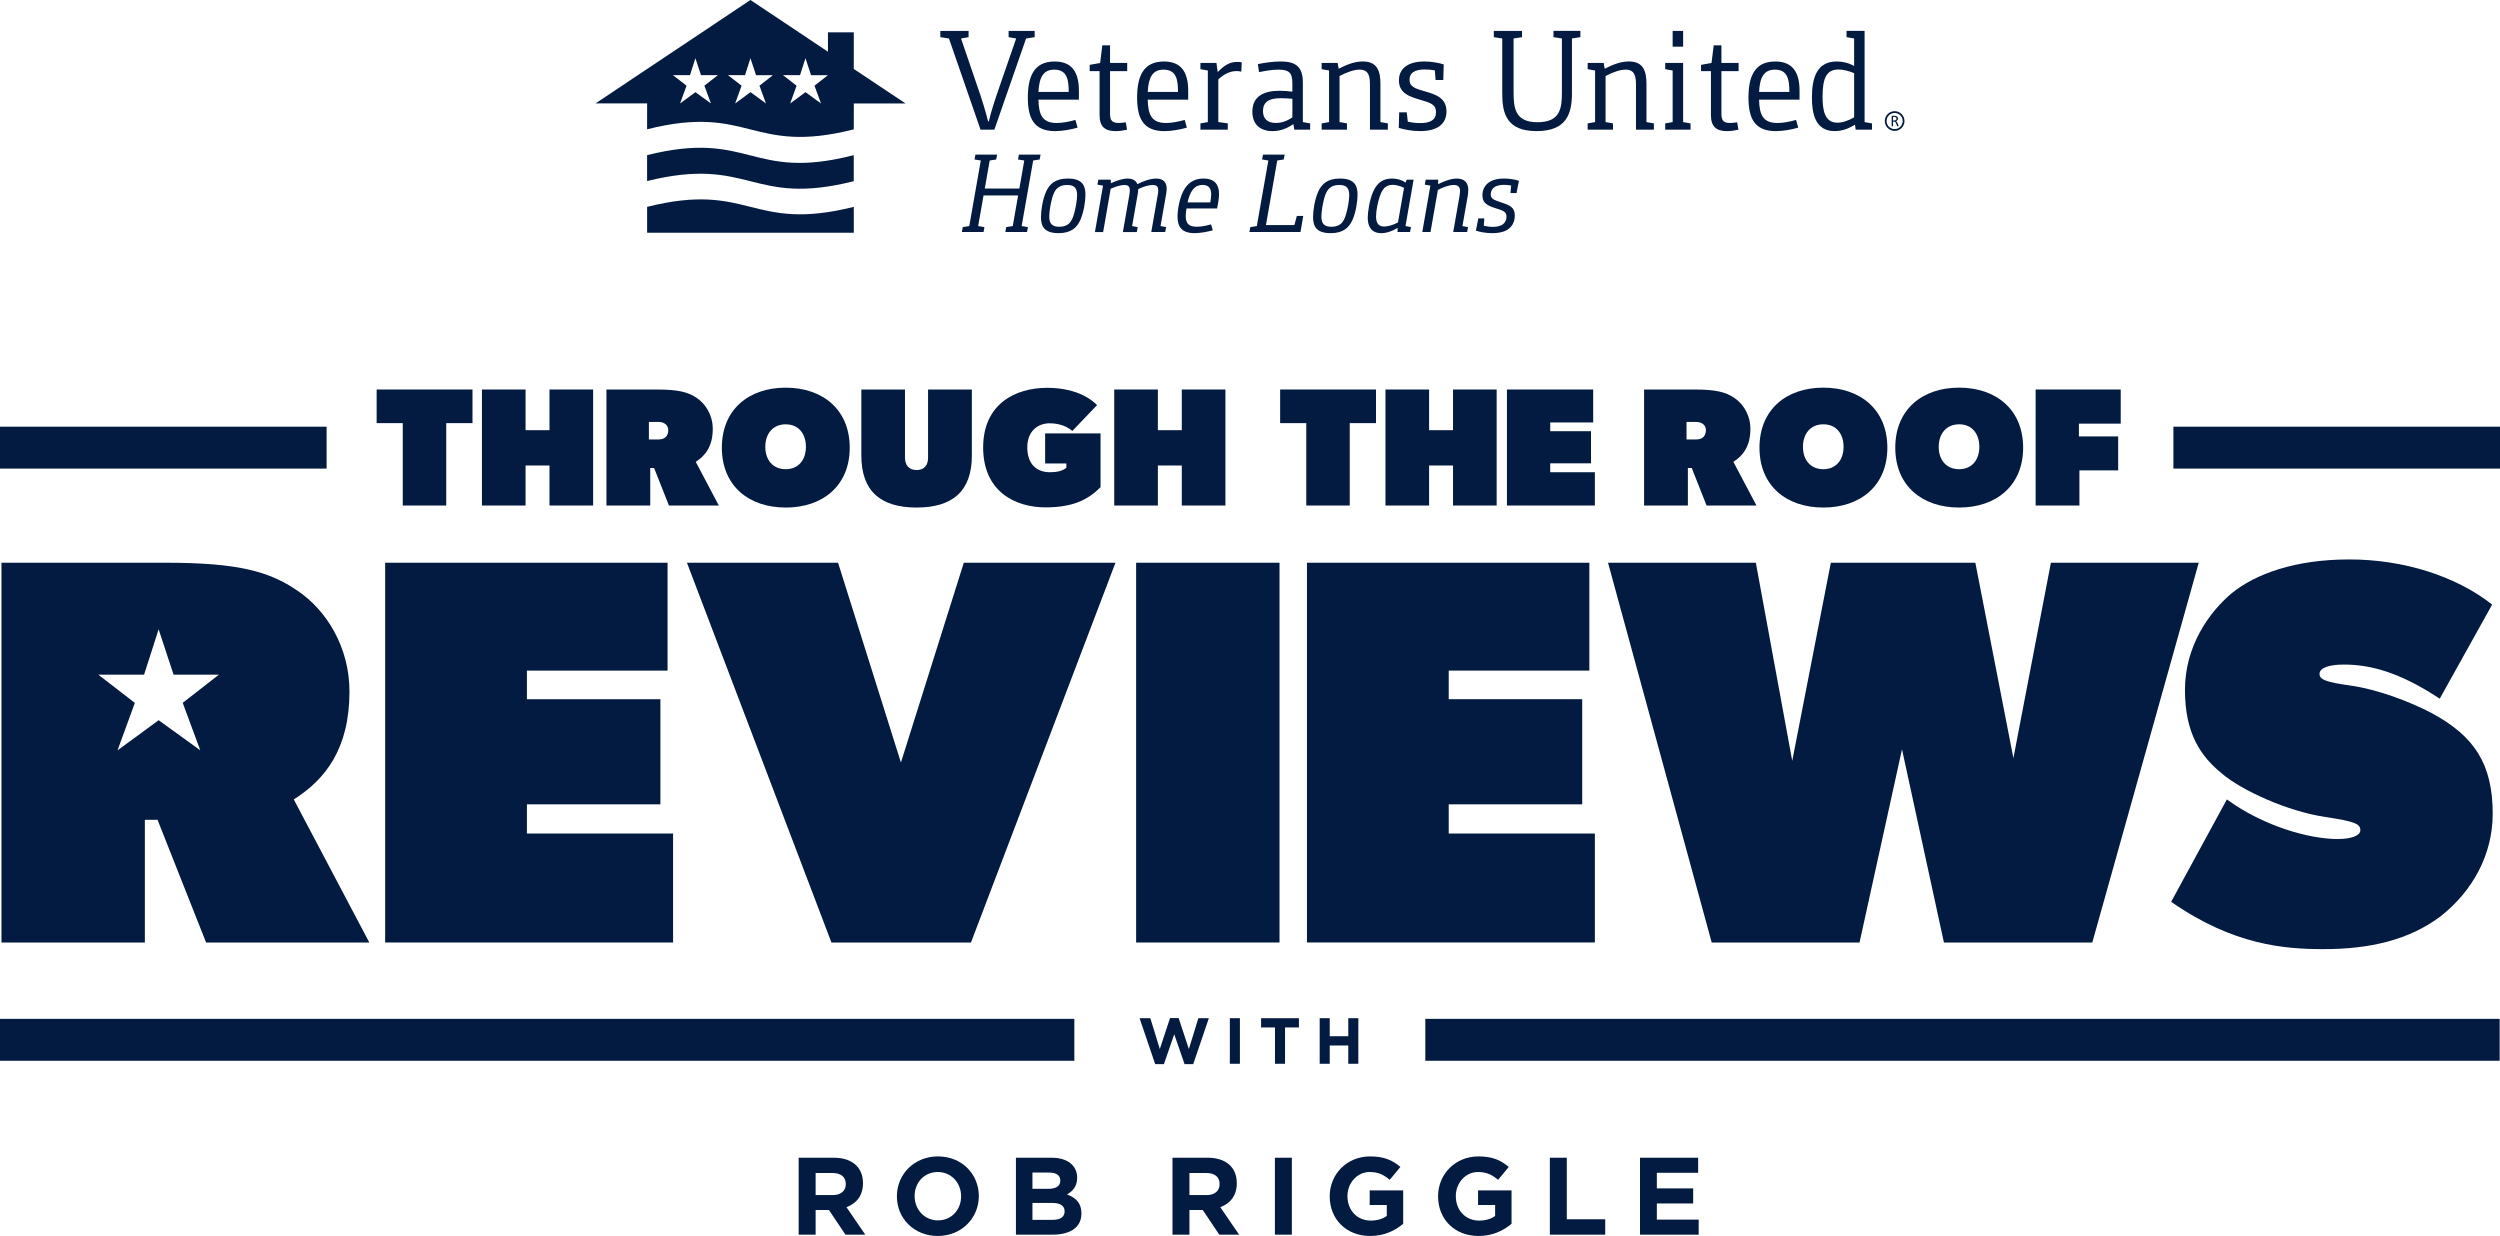 <?xml version="1.0" encoding="UTF-8"?>
<svg width="445px" height="220px" viewBox="0 0 445 220" version="1.1" xmlns="http://www.w3.org/2000/svg" xmlns:xlink="http://www.w3.org/1999/xlink">
    <title>Artboard</title>
    <g id="Artboard" stroke="none" stroke-width="1" fill="none" fill-rule="evenodd">
        <g id="Frame" transform="translate(0, 69)" fill="#031B40" fill-rule="nonzero">
            <polygon id="Path" points="68.558 98.768 68.558 31.166 118.824 31.166 118.824 50.368 93.791 50.368 93.791 55.46 117.55 55.46 117.55 74.173 93.791 74.173 93.791 79.367 119.807 79.367 119.807 98.764 68.558 98.764"></polygon>
            <polygon id="Path" points="172.835 98.768 147.998 98.768 122.276 31.166 149.174 31.166 160.364 66.729 171.558 31.166 198.554 31.166 172.832 98.768"></polygon>
            <polygon id="Path" points="202.231 98.768 202.231 31.166 227.754 31.166 227.754 98.768"></polygon>
            <polygon id="Path" points="232.639 98.768 232.639 31.166 282.905 31.166 282.905 50.368 257.872 50.368 257.872 55.46 281.631 55.46 281.631 74.173 257.872 74.173 257.872 79.367 283.888 79.367 283.888 98.764 232.643 98.764"></polygon>
            <polygon id="Path" points="391.373 31.166 372.427 98.768 346.019 98.768 338.556 64.378 330.996 98.768 304.685 98.768 286.229 31.166 312.54 31.166 319.019 66.436 325.889 31.166 351.612 31.166 358.385 65.947 365.059 31.166 391.37 31.166"></polygon>
            <path d="M434.471,94.066 C428.776,98.376 421.709,99.945 413.561,99.945 C406.69,99.945 397.558,99.26 386.466,91.52 L396.382,73.296 C402.959,78.096 411.107,80.349 416.116,80.349 C418.472,80.349 420.141,79.762 420.141,78.78 C420.141,77.603 419.063,77.212 413.956,76.429 C407.282,75.451 399.035,71.728 395.5,68.689 C391.769,65.653 388.924,61.636 388.924,53.798 C388.924,46.057 393.145,40.08 397.17,36.654 C401.489,33.126 408.559,30.579 418.178,30.579 C427.8,30.579 437.124,33.517 443.603,38.613 L434.275,55.366 C427.008,50.567 421.807,49.292 417.194,49.292 C414.838,49.292 412.875,49.781 412.875,50.958 C412.875,52.037 414.25,52.428 418.276,53.015 C423.281,53.7 429.073,55.953 432.805,57.913 C440.463,62.027 443.701,67.022 443.701,75.843 C443.701,83.192 440.067,89.658 434.471,94.066 Z" id="Path"></path>
            <polygon id="Path" points="58.134 6.951 0 6.951 0 14.409 58.134 14.409"></polygon>
            <polygon id="Path" points="445 6.951 386.866 6.951 386.866 14.409 445 14.409"></polygon>
            <path d="M52.291,73.296 C57.888,69.772 62.207,64.284 62.207,54.095 C62.207,46.162 58.084,39.595 52.977,36.165 C47.874,32.637 42.179,31.166 29.515,31.166 L0.261,31.166 L0.261,98.771 L25.784,98.771 L25.784,76.922 L28.042,76.922 L36.684,98.771 L65.742,98.771 L52.291,73.296 Z M32.524,56.105 L35.649,64.556 L28.241,59.195 L20.917,64.563 L24.002,56.116 L17.494,51.085 L25.646,51.092 L28.234,43.014 L30.898,51.092 L38.97,51.085 L32.528,56.105 L32.524,56.105 Z" id="Shape"></path>
            <polygon id="Path" points="79.429 6.317 79.429 20.983 71.691 20.983 71.691 6.317 67.041 6.317 67.041 0.333 84.104 0.333 84.104 6.317 79.425 6.317"></polygon>
            <polygon id="Path" points="97.809 20.983 97.809 13.858 93.551 13.858 93.551 20.983 85.784 20.983 85.784 0.333 93.551 0.333 93.551 7.574 97.809 7.574 97.809 0.333 105.576 0.333 105.576 20.983"></polygon>
            <path d="M123.84,13.203 L127.949,20.983 L119.071,20.983 L116.432,14.308 L115.743,14.308 L115.743,20.983 L107.946,20.983 L107.946,0.333 L116.882,0.333 C120.751,0.333 122.49,0.782 124.051,1.858 C125.611,2.905 126.871,4.912 126.871,7.335 C126.871,10.446 125.55,12.123 123.84,13.203 Z M117.242,6.11 L115.503,6.11 L115.503,9.222 L117.242,9.222 C118.32,9.222 118.951,8.624 118.951,7.545 C118.951,6.589 118.113,6.107 117.242,6.107 L117.242,6.11 Z" id="Shape"></path>
            <path d="M139.854,21.343 C133.255,21.343 128.49,17.452 128.49,10.686 C128.49,3.92 133.255,0.004 139.854,0.004 C146.452,0.004 151.25,3.923 151.25,10.69 C151.25,17.456 146.452,21.346 139.854,21.346 L139.854,21.343 Z M139.854,6.528 C137.545,6.528 136.224,8.234 136.224,10.537 C136.224,12.841 137.545,14.518 139.854,14.518 C142.162,14.518 143.454,12.812 143.454,10.537 C143.454,8.263 142.195,6.528 139.854,6.528 Z" id="Shape"></path>
            <path d="M163.155,21.342 C156.858,21.342 153.319,18.528 153.319,12.094 L153.319,0.333 L161.086,0.333 L161.086,12.453 C161.086,13.772 161.776,14.666 163.155,14.666 C164.534,14.666 165.195,13.797 165.195,12.453 L165.195,0.333 L172.991,0.333 L172.991,12.094 C172.991,18.528 169.452,21.342 163.155,21.342 Z" id="Path"></path>
            <path d="M186.097,21.313 C180.639,21.313 175.002,18.44 175.002,10.656 C175.002,2.872 180.758,0.032 186.395,0.032 C192.032,0.032 194.67,2.455 195.273,3.115 L190.863,7.722 C190.203,7.063 188.733,6.346 186.845,6.346 C184.686,6.346 182.856,7.784 182.856,10.627 C182.856,13.471 184.384,15.057 186.903,15.057 C188.163,15.057 189.183,14.818 189.811,14.25 L189.811,13.5 L186.032,13.5 L186.032,8.142 L195.897,8.142 L195.897,17.72 C193.709,19.904 191.07,21.313 186.09,21.313 L186.097,21.313 Z" id="Path"></path>
            <polygon id="Path" points="210.357 20.983 210.357 13.858 206.1 13.858 206.1 20.983 198.333 20.983 198.333 0.333 206.1 0.333 206.1 7.574 210.357 7.574 210.357 0.333 218.125 0.333 218.125 20.983"></polygon>
            <polygon id="Path" points="240.254 6.317 240.254 20.983 232.516 20.983 232.516 6.317 227.866 6.317 227.866 0.333 244.929 0.333 244.929 6.317 240.25 6.317"></polygon>
            <polygon id="Path" points="258.638 20.983 258.638 13.858 254.38 13.858 254.38 20.983 246.613 20.983 246.613 0.333 254.38 0.333 254.38 7.574 258.638 7.574 258.638 0.333 266.405 0.333 266.405 20.983"></polygon>
            <polygon id="Path" points="268.234 20.983 268.234 0.333 283.587 0.333 283.587 6.197 275.94 6.197 275.94 7.755 283.199 7.755 283.199 13.471 275.94 13.471 275.94 15.057 283.888 15.057 283.888 20.983"></polygon>
            <path d="M308.54,13.203 L312.649,20.983 L303.771,20.983 L301.132,14.308 L300.443,14.308 L300.443,20.983 L292.646,20.983 L292.646,0.333 L301.582,0.333 C305.451,0.333 307.19,0.782 308.751,1.858 C310.311,2.905 311.571,4.912 311.571,7.335 C311.571,10.446 310.25,12.123 308.54,13.203 Z M301.942,6.11 L300.203,6.11 L300.203,9.222 L301.942,9.222 C303.02,9.222 303.651,8.624 303.651,7.545 C303.651,6.589 302.813,6.107 301.942,6.107 L301.942,6.11 Z" id="Shape"></path>
            <path d="M324.554,21.342 C317.955,21.342 313.186,17.452 313.186,10.686 C313.186,3.919 317.955,0 324.554,0 C331.152,0 335.95,3.919 335.95,10.686 C335.95,17.452 331.152,21.342 324.554,21.342 Z M324.554,6.527 C322.245,6.527 320.924,8.233 320.924,10.537 C320.924,12.841 322.245,14.518 324.554,14.518 C326.862,14.518 328.154,12.812 328.154,10.537 C328.154,8.262 326.895,6.527 324.554,6.527 Z" id="Shape"></path>
            <path d="M348.723,21.342 C342.124,21.342 337.359,17.452 337.359,10.686 C337.359,3.919 342.128,0 348.723,0 C355.318,0 360.119,3.919 360.119,10.686 C360.119,17.452 355.321,21.342 348.723,21.342 Z M348.723,6.527 C346.414,6.527 345.093,8.233 345.093,10.537 C345.093,12.841 346.414,14.518 348.723,14.518 C351.031,14.518 352.323,12.812 352.323,10.537 C352.323,8.262 351.064,6.527 348.723,6.527 Z" id="Shape"></path>
            <polygon id="Path" points="370.046 6.407 370.046 8.682 377.033 8.682 377.033 14.728 370.137 14.728 370.137 20.983 362.341 20.983 362.341 0.333 377.487 0.333 377.487 6.407 370.05 6.407"></polygon>
            <polygon id="Path" points="191.233 112.358 0 112.358 0 119.817 191.233 119.817"></polygon>
            <polygon id="Path" points="444.938 112.358 253.705 112.358 253.705 119.817 444.938 119.817"></polygon>
            <polygon id="Path" points="212.408 120.41 210.851 120.41 209.014 115.1 207.178 120.41 205.621 120.41 202.844 112.239 204.761 112.239 206.445 117.734 208.267 112.217 209.798 112.217 211.62 117.734 213.305 112.239 215.174 112.239 212.397 120.41"></polygon>
            <polygon id="Path" points="218.912 120.352 218.912 112.238 220.702 112.238 220.702 120.352"></polygon>
            <polygon id="Path" points="228.737 113.887 228.737 120.352 226.948 120.352 226.948 113.887 224.473 113.887 224.473 112.242 231.209 112.242 231.209 113.887 228.734 113.887"></polygon>
            <polygon id="Path" points="239.993 120.352 239.993 117.096 236.693 117.096 236.693 120.352 234.904 120.352 234.904 112.238 236.693 112.238 236.693 115.448 239.993 115.448 239.993 112.238 241.782 112.238 241.782 120.352"></polygon>
            <path d="M150.492,150.768 L147.552,146.385 L145.182,146.385 L145.182,150.768 L142.162,150.768 L142.162,137.076 L148.434,137.076 C151.668,137.076 153.609,138.779 153.609,141.593 L153.609,141.633 C153.609,143.843 152.415,145.234 150.67,145.878 L154.02,150.768 L150.492,150.768 Z M150.55,141.753 C150.55,140.463 149.65,139.797 148.18,139.797 L145.182,139.797 L145.182,143.727 L148.238,143.727 C149.708,143.727 150.55,142.944 150.55,141.789 L150.55,141.749 L150.55,141.753 Z" id="Shape"></path>
            <path d="M166.919,151.004 C162.687,151.004 159.649,147.856 159.649,143.962 L159.649,143.922 C159.649,140.028 162.727,136.841 166.959,136.841 C171.191,136.841 174.229,139.989 174.229,143.883 L174.229,143.922 C174.229,147.816 171.151,151.004 166.919,151.004 Z M171.075,143.922 C171.075,141.575 169.351,139.619 166.919,139.619 C164.487,139.619 162.803,141.535 162.803,143.883 L162.803,143.922 C162.803,146.27 164.527,148.226 166.959,148.226 C169.391,148.226 171.075,146.309 171.075,143.962 L171.075,143.922 Z" id="Shape"></path>
            <path d="M187.361,150.768 L180.835,150.768 L180.835,137.076 L187.205,137.076 C190.007,137.076 191.731,138.464 191.731,140.615 L191.731,140.655 C191.731,142.202 190.907,143.06 189.927,143.607 C191.513,144.212 192.493,145.132 192.493,146.972 L192.493,147.012 C192.493,149.515 190.453,150.768 187.357,150.768 L187.361,150.768 Z M188.733,141.126 C188.733,140.228 188.028,139.717 186.754,139.717 L183.775,139.717 L183.775,142.611 L186.558,142.611 C187.891,142.611 188.733,142.18 188.733,141.162 L188.733,141.122 L188.733,141.126 Z M189.498,146.603 C189.498,145.683 188.812,145.118 187.263,145.118 L183.775,145.118 L183.775,148.131 L187.361,148.131 C188.693,148.131 189.498,147.66 189.498,146.646 L189.498,146.606 L189.498,146.603 Z" id="Shape"></path>
            <path d="M217.032,150.768 L214.092,146.385 L211.722,146.385 L211.722,150.768 L208.702,150.768 L208.702,137.076 L214.974,137.076 C218.208,137.076 220.15,138.779 220.15,141.593 L220.15,141.633 C220.15,143.843 218.956,145.234 217.21,145.878 L220.56,150.768 L217.032,150.768 Z M217.09,141.753 C217.09,140.463 216.19,139.797 214.72,139.797 L211.722,139.797 L211.722,143.727 L214.778,143.727 C216.248,143.727 217.09,142.944 217.09,141.789 L217.09,141.749 L217.09,141.753 Z" id="Shape"></path>
            <polygon id="Path" points="226.93 150.768 226.93 137.076 229.95 137.076 229.95 150.768"></polygon>
            <path d="M243.902,151.004 C239.63,151.004 236.69,148.012 236.69,143.962 L236.69,143.922 C236.69,140.028 239.728,136.841 243.883,136.841 C246.352,136.841 247.843,137.507 249.273,138.717 L247.371,141.006 C246.312,140.126 245.372,139.619 243.785,139.619 C241.59,139.619 239.847,141.557 239.847,143.883 L239.847,143.922 C239.847,146.425 241.571,148.265 244.003,148.265 C245.099,148.265 246.079,147.99 246.845,147.443 L246.845,145.487 L243.807,145.487 L243.807,142.886 L249.767,142.886 L249.767,148.834 C248.355,150.026 246.417,151.004 243.905,151.004 L243.902,151.004 Z" id="Path"></path>
            <path d="M263.189,151.004 C258.917,151.004 255.977,148.012 255.977,143.962 L255.977,143.922 C255.977,140.028 259.015,136.841 263.171,136.841 C265.639,136.841 267.131,137.507 268.561,138.717 L266.659,141.006 C265.599,140.126 264.659,139.619 263.073,139.619 C260.877,139.619 259.135,141.557 259.135,143.883 L259.135,143.922 C259.135,146.425 260.859,148.265 263.291,148.265 C264.387,148.265 265.367,147.99 266.133,147.443 L266.133,145.487 L263.095,145.487 L263.095,142.886 L269.054,142.886 L269.054,148.834 C267.642,150.026 265.704,151.004 263.193,151.004 L263.189,151.004 Z" id="Path"></path>
            <polygon id="Path" points="275.871 150.768 275.871 137.076 278.89 137.076 278.89 148.03 285.732 148.03 285.732 150.768 275.874 150.768"></polygon>
            <polygon id="Path" points="291.92 150.768 291.92 137.076 302.268 137.076 302.268 139.757 294.918 139.757 294.918 142.535 301.386 142.535 301.386 145.215 294.918 145.215 294.918 148.091 302.366 148.091 302.366 150.772 291.92 150.772"></polygon>
        </g>
        <g id="Group" transform="translate(106, 0)" fill="#031B40" fill-rule="nonzero">
            <path d="M62.909,6.849 L61.379,6.616 L61.379,5.502 L66.407,5.502 L66.407,6.616 L65.061,6.849 L67.936,15.251 C68.819,17.792 69.414,19.735 69.88,21.604 L70.009,21.604 C70.475,19.658 70.968,18.154 71.952,15.303 L74.88,6.849 L73.534,6.616 L73.534,5.502 L78.172,5.502 L78.172,6.616 L76.643,6.849 L70.996,23.082 L68.534,23.082 L62.914,6.849 L62.909,6.849 Z" id="Path"></path>
            <path d="M84.23,16.365 C84.23,14.241 83.973,12.397 81.667,12.397 C79.699,12.397 78.973,13.772 78.844,16.365 L84.23,16.365 Z M85.812,22.72 C84.62,23.057 83.142,23.34 81.796,23.34 C77.989,23.34 76.955,20.98 76.955,17.377 C76.955,13.774 77.939,10.945 81.719,10.945 C84.957,10.945 86.045,13.047 86.045,16.159 L86.045,17.739 L78.844,17.739 C78.896,20.489 79.567,21.891 82.106,21.891 C83.142,21.891 84.307,21.658 85.423,21.348 L85.812,22.722 L85.812,22.72 Z" id="Shape"></path>
            <path d="M89.721,12.659 L87.961,12.659 L87.961,11.545 L89.825,11.207 L90.214,8.068 L91.587,8.068 L91.587,11.207 L94.641,11.207 L94.641,12.659 L91.587,12.659 L91.587,20.282 C91.587,21.448 91.974,21.89 93.142,21.89 C93.528,21.89 93.994,21.838 94.383,21.761 L94.617,23.083 C94.046,23.212 93.347,23.341 92.572,23.341 C90.705,23.341 89.723,22.565 89.723,20.488 L89.723,12.656 L89.721,12.659 Z" id="Path"></path>
            <path d="M103.684,16.365 C103.684,14.241 103.424,12.397 101.118,12.397 C99.15,12.397 98.427,13.772 98.298,16.365 L103.684,16.365 Z M105.266,22.72 C104.074,23.057 102.596,23.34 101.25,23.34 C97.442,23.34 96.406,20.98 96.406,17.377 C96.406,13.774 97.39,10.945 101.173,10.945 C104.411,10.945 105.499,13.047 105.499,16.159 L105.499,17.739 L98.298,17.739 C98.35,20.489 99.021,21.891 101.56,21.891 C102.596,21.891 103.761,21.658 104.874,21.348 L105.263,22.722 L105.266,22.72 Z" id="Shape"></path>
            <path d="M107.673,21.964 L108.995,21.731 L108.995,12.55 L107.673,12.316 L107.673,11.2 L110.524,11.2 L110.757,12.835 C111.925,11.589 112.961,11.019 114.203,11.019 C114.485,11.019 114.773,11.043 115.031,11.095 L114.954,12.755 C114.669,12.676 114.384,12.651 114.124,12.651 C112.934,12.651 111.87,13.194 110.861,14.127 L110.861,21.726 L112.545,21.959 L112.545,23.076 L107.676,23.076 L107.676,21.959 L107.673,21.964 Z" id="Path"></path>
            <path d="M124.044,17.583 C123.553,17.534 122.593,17.479 121.999,17.479 C119.849,17.479 118.813,18.154 118.813,19.759 C118.813,21.134 119.589,21.886 121.119,21.886 C122.207,21.886 123.139,21.499 124.046,20.9 L124.046,17.58 L124.044,17.583 Z M124.225,22.097 C123.216,22.772 122.023,23.34 120.521,23.34 C118.32,23.34 116.919,22.149 116.919,19.866 C116.919,17.064 119.071,16.156 121.763,16.156 C122.541,16.156 123.394,16.236 124.041,16.312 L124.041,14.938 C124.041,13.201 123.731,12.397 121.555,12.397 C120.387,12.397 119.172,12.63 118.109,12.839 L117.903,11.412 C119.12,11.151 120.647,10.945 121.944,10.945 C124.767,10.945 125.908,11.958 125.908,14.732 L125.908,21.732 L127.204,21.965 L127.204,23.079 L124.381,23.079 L124.225,22.094 L124.225,22.097 Z" id="Shape"></path>
            <path d="M129.25,21.965 L130.572,21.732 L130.572,12.55 L129.25,12.317 L129.25,11.2 L132.101,11.2 L132.282,12.237 C133.708,11.51 135.081,10.94 136.581,10.94 C139.171,10.94 139.717,12.676 139.717,14.935 L139.717,21.729 L141.038,21.962 L141.038,23.079 L137.853,23.079 L137.853,15.118 C137.853,13.667 137.672,12.394 136.013,12.394 C135.002,12.394 133.708,12.86 132.439,13.535 L132.439,21.729 L133.76,21.962 L133.76,23.079 L129.253,23.079 L129.253,21.962 L129.25,21.965 Z" id="Path"></path>
            <path d="M143.057,19.995 L144.403,19.995 L144.587,21.655 C145.259,21.811 146.01,21.913 146.788,21.913 C148.6,21.913 149.612,21.342 149.612,19.967 C149.612,18.593 148.576,18.282 146.972,17.813 C144.924,17.218 143.008,16.622 143.008,14.312 C143.008,12.002 144.9,10.942 147.515,10.942 C148.759,10.942 150.053,11.176 150.985,11.461 L150.906,14.235 L149.532,14.235 L149.403,12.523 C148.83,12.419 148.159,12.367 147.613,12.367 C145.747,12.367 144.894,13.017 144.894,14.183 C144.894,15.429 145.878,15.766 147.613,16.257 C149.502,16.801 151.473,17.399 151.473,19.836 C151.473,22.094 149.815,23.337 146.786,23.337 C145.387,23.337 144.014,23.079 142.978,22.766 L143.057,19.992 L143.057,19.995 Z" id="Path"></path>
            <path d="M161.399,6.849 L159.897,6.616 L159.897,5.502 L164.921,5.502 L164.921,6.616 L163.419,6.849 L163.419,16.417 C163.419,19.167 163.652,21.757 167.668,21.757 C171.684,21.757 172.019,19.345 172.019,16.467 L172.019,6.846 L170.516,6.613 L170.516,5.499 L175.308,5.499 L175.308,6.613 L173.806,6.846 L173.806,16.648 C173.806,20.226 172.846,23.337 167.512,23.337 C162.177,23.337 161.399,20.201 161.399,16.672 L161.399,6.846 L161.399,6.849 Z" id="Path"></path>
            <path d="M176.604,21.965 L177.926,21.732 L177.926,12.55 L176.604,12.317 L176.604,11.2 L179.455,11.2 L179.636,12.237 C181.062,11.51 182.435,10.94 183.937,10.94 C186.525,10.94 187.07,12.676 187.07,14.935 L187.07,21.729 L188.392,21.962 L188.392,23.079 L185.204,23.079 L185.204,15.118 C185.204,13.667 185.023,12.394 183.367,12.394 C182.355,12.394 181.062,12.86 179.792,13.535 L179.792,21.729 L181.114,21.962 L181.114,23.079 L176.604,23.079 L176.604,21.962 L176.604,21.965 Z" id="Path"></path>
            <path d="M191.731,5.502 L193.598,5.502 L193.598,8.304 L191.731,8.304 L191.731,5.502 Z M190.409,21.966 L191.731,21.733 L191.731,12.551 L190.409,12.318 L190.409,11.201 L193.595,11.201 L193.595,21.73 L194.916,21.963 L194.916,23.08 L190.407,23.08 L190.407,21.963 L190.409,21.966 Z" id="Shape"></path>
            <path d="M198.544,12.659 L196.784,12.659 L196.784,11.545 L198.65,11.207 L199.04,8.068 L200.413,8.068 L200.413,11.207 L203.47,11.207 L203.47,12.659 L200.413,12.659 L200.413,20.282 C200.413,21.448 200.8,21.89 201.965,21.89 C202.354,21.89 202.823,21.838 203.209,21.761 L203.442,23.083 C202.875,23.212 202.176,23.341 201.397,23.341 C199.533,23.341 198.546,22.565 198.546,20.488 L198.546,12.656 L198.544,12.659 Z" id="Path"></path>
            <path d="M212.507,16.365 C212.507,14.241 212.247,12.397 209.941,12.397 C207.973,12.397 207.25,13.772 207.118,16.365 L212.507,16.365 Z M214.089,22.72 C212.897,23.057 211.419,23.34 210.073,23.34 C206.263,23.34 205.229,20.98 205.229,17.377 C205.229,13.774 206.213,10.945 209.994,10.945 C213.231,10.945 214.319,13.047 214.319,16.159 L214.319,17.739 L207.118,17.739 C207.17,20.489 207.844,21.891 210.38,21.891 C211.416,21.891 212.584,21.658 213.697,21.348 L214.086,22.722 L214.089,22.72 Z" id="Shape"></path>
            <path d="M224.036,13.02 C222.948,12.579 222.041,12.373 221.262,12.373 C219.138,12.373 218.414,13.876 218.414,17.197 C218.414,19.79 218.856,21.837 221.059,21.837 C221.989,21.837 223.028,21.472 224.036,20.879 L224.036,13.02 Z M224.19,22.199 C223.074,22.874 221.912,23.337 220.563,23.337 C217.093,23.337 216.523,20.174 216.523,17.348 C216.523,13.898 217.378,10.943 220.925,10.943 C221.909,10.943 223.05,11.176 224.034,11.747 L224.034,6.846 L222.685,6.613 L222.685,5.499 L225.898,5.499 L225.898,21.732 L227.219,21.966 L227.219,23.08 L224.316,23.08 L224.187,22.199 L224.19,22.199 Z" id="Shape"></path>
            <polygon id="Path" points="65.373 40.424 66.529 40.24 68.583 28.57 67.464 28.386 67.629 27.514 71.486 27.514 71.324 28.386 70.167 28.57 69.293 33.553 75.447 33.553 76.321 28.57 75.203 28.386 75.367 27.514 79.224 27.514 79.062 28.386 77.906 28.57 75.853 40.24 76.971 40.424 76.806 41.299 72.95 41.299 73.111 40.424 74.271 40.24 75.225 34.793 69.071 34.793 68.114 40.24 69.232 40.424 69.071 41.299 65.211 41.299"></polygon>
            <path d="M85.157,38.147 C85.439,37.192 85.725,35.666 85.725,34.733 C85.725,33.452 85.195,32.922 83.956,32.922 C82.27,32.922 81.684,33.877 81.317,35.139 C81.012,36.176 80.768,37.661 80.768,38.533 C80.768,39.834 81.297,40.364 82.556,40.364 C84.203,40.364 84.77,39.45 85.157,38.147 Z M80.182,34.162 C80.79,32.798 81.785,31.783 84.082,31.783 C86.602,31.783 87.21,32.982 87.21,34.651 C87.21,35.789 86.925,37.74 86.317,39.123 C85.708,40.484 84.713,41.502 82.418,41.502 C79.899,41.502 79.291,40.303 79.291,38.635 C79.291,37.496 79.576,35.545 80.184,34.162" id="Shape"></path>
            <path d="M90.335,33.043 L89.34,32.862 L89.502,31.986 L91.717,31.986 L91.736,32.617 C92.731,32.151 93.808,31.783 94.721,31.783 C95.634,31.783 96.226,32.17 96.448,32.779 C97.506,32.23 98.786,31.783 99.801,31.783 C101.119,31.783 101.67,32.516 101.67,33.592 C101.67,33.877 101.629,34.223 101.55,34.689 L100.574,40.24 L101.569,40.424 L101.404,41.299 L98.926,41.299 L100.045,34.895 C100.127,34.448 100.168,34.162 100.168,33.899 C100.168,33.309 99.984,32.925 99.192,32.925 C98.52,32.925 97.525,33.207 96.613,33.657 C96.593,33.984 96.552,34.33 96.489,34.695 L95.516,40.246 L96.511,40.429 L96.35,41.305 L93.871,41.305 L94.99,34.9 C95.05,34.557 95.11,34.19 95.11,33.885 C95.11,33.336 94.93,32.93 94.156,32.93 C93.529,32.93 92.572,33.194 91.7,33.6 L90.36,41.307 L88.896,41.307 L90.338,33.054 L90.335,33.043 Z" id="Path"></path>
            <path d="M109.427,36.031 C109.529,35.504 109.589,34.993 109.589,34.587 C109.589,33.611 109.222,32.919 108.065,32.919 C106.563,32.919 105.831,34.077 105.384,36.028 L109.427,36.028 L109.427,36.031 Z M109.874,40.992 C108.94,41.255 107.701,41.499 106.645,41.499 C104.411,41.499 103.6,40.443 103.6,38.55 C103.6,37.35 103.923,35.479 104.573,34.137 C105.264,32.716 106.382,31.78 108.23,31.78 C110.198,31.78 110.99,32.859 110.99,34.524 C110.99,34.911 110.949,35.479 110.828,36.11 L110.645,37.106 L105.2,37.106 C105.118,37.573 105.061,38.001 105.061,38.448 C105.061,39.812 105.628,40.358 107.032,40.358 C107.824,40.358 108.759,40.174 109.57,39.933 L109.874,40.989 L109.874,40.992 Z" id="Shape"></path>
            <polygon id="Path" points="116.558 40.424 117.715 40.24 119.765 28.57 118.649 28.386 118.811 27.514 122.671 27.514 122.509 28.386 121.349 28.57 119.34 40.059 124.398 40.059 124.842 38.432 125.979 38.432 125.492 41.299 116.393 41.299"></polygon>
            <path d="M133.594,38.147 C133.879,37.192 134.164,35.666 134.164,34.733 C134.164,33.452 133.635,32.922 132.396,32.922 C130.71,32.922 130.124,33.877 129.756,35.139 C129.452,36.176 129.208,37.661 129.208,38.533 C129.208,39.834 129.734,40.364 130.995,40.364 C132.643,40.364 133.21,39.45 133.594,38.147 Z M128.619,34.162 C129.227,32.798 130.222,31.783 132.52,31.783 C135.039,31.783 135.647,32.982 135.647,34.651 C135.647,35.789 135.362,37.74 134.754,39.123 C134.142,40.484 133.147,41.502 130.853,41.502 C128.334,41.502 127.725,40.303 127.725,38.635 C127.725,37.496 128.01,35.545 128.619,34.162 Z" id="Shape"></path>
            <path d="M143.915,33.43 C143.183,33.084 142.495,32.9 141.884,32.9 C140.604,32.9 140.036,33.693 139.609,34.933 C139.222,36.05 138.94,37.535 138.94,38.511 C138.94,39.793 139.428,40.322 140.382,40.322 C141.092,40.322 142.004,40.04 142.841,39.59 L143.918,33.43 L143.915,33.43 Z M142.777,40.567 C141.843,41.135 140.848,41.502 139.872,41.502 C138.065,41.502 137.457,40.262 137.457,38.778 C137.457,37.68 137.802,35.545 138.391,34.184 C139.143,32.436 140.261,31.783 141.782,31.783 C142.717,31.783 143.509,32.027 144.197,32.494 L144.381,31.986 L145.62,31.986 L144.178,40.24 L145.154,40.424 L144.99,41.297 L142.756,41.297 L142.777,40.564 L142.777,40.567 Z" id="Shape"></path>
            <path d="M148.605,33.043 L147.613,32.862 L147.775,31.986 L149.989,31.986 L149.989,32.779 C151.127,32.23 152.265,31.783 153.32,31.783 C154.743,31.783 155.351,32.595 155.351,33.775 C155.351,34 155.332,34.448 155.25,34.914 L154.315,40.24 L155.31,40.424 L155.146,41.299 L152.67,41.299 L153.767,35.057 C153.83,34.67 153.888,34.346 153.888,34.02 C153.888,33.369 153.624,32.922 152.772,32.922 C152.04,32.922 151.004,33.268 149.948,33.797 L148.63,41.299 L147.166,41.299 L148.608,33.045 L148.605,33.043 Z" id="Path"></path>
            <path d="M157.136,38.879 L158.213,38.879 L158.112,40.18 C158.622,40.3 159.151,40.383 159.716,40.383 C160.368,40.383 161.056,40.281 161.525,39.916 C161.867,39.653 162.155,39.205 162.155,38.574 C162.155,37.74 161.667,37.518 160.426,37.131 C158.943,36.664 157.868,36.278 157.868,34.752 C157.868,33.674 158.416,32.779 159.31,32.291 C159.938,31.945 160.711,31.78 161.706,31.78 C162.761,31.78 163.737,31.964 164.368,32.189 L163.943,34.365 L162.863,34.365 L162.986,33.023 C162.58,32.941 162.092,32.903 161.706,32.903 C160.935,32.903 160.343,33.067 159.96,33.35 C159.554,33.654 159.351,34.102 159.351,34.59 C159.351,35.383 159.899,35.586 161.116,35.992 C162.723,36.522 163.636,36.868 163.636,38.371 C163.636,39.51 163.128,40.446 162.175,40.973 C161.443,41.379 160.527,41.502 159.614,41.502 C158.457,41.502 157.44,41.299 156.711,41.055 L157.136,38.879 Z" id="Path"></path>
            <path d="M231.937,22.39 C231.937,22.39 231.931,22.354 231.915,22.324 L231.748,21.915 C231.731,21.866 231.712,21.825 231.696,21.792 C231.676,21.753 231.652,21.726 231.635,21.69 C231.613,21.663 231.589,21.641 231.561,21.619 C231.539,21.597 231.509,21.58 231.479,21.569 C231.534,21.55 231.58,21.523 231.624,21.495 C231.671,21.468 231.709,21.438 231.739,21.399 C231.772,21.361 231.8,21.317 231.813,21.27 C231.833,21.221 231.838,21.163 231.838,21.103 C231.838,21.043 231.827,20.982 231.811,20.927 C231.791,20.878 231.764,20.831 231.726,20.79 C231.687,20.752 231.641,20.716 231.589,20.689 C231.537,20.661 231.473,20.642 231.402,20.631 C231.378,20.623 231.347,20.623 231.315,20.62 C231.284,20.617 231.249,20.617 231.202,20.617 L230.81,20.617 C230.785,20.617 230.769,20.623 230.744,20.636 C230.725,20.656 230.717,20.68 230.717,20.719 L230.717,22.428 C230.717,22.428 230.72,22.442 230.72,22.447 C230.725,22.456 230.733,22.458 230.744,22.461 C230.753,22.464 230.764,22.472 230.78,22.472 C230.799,22.472 230.818,22.472 230.838,22.472 C230.862,22.472 230.881,22.472 230.898,22.472 C230.909,22.472 230.925,22.464 230.933,22.461 C230.944,22.461 230.947,22.456 230.953,22.447 C230.958,22.442 230.961,22.436 230.961,22.428 L230.961,21.641 L231.125,21.641 C231.18,21.641 231.224,21.652 231.268,21.665 C231.309,21.685 231.339,21.706 231.375,21.739 C231.402,21.77 231.427,21.803 231.452,21.846 C231.471,21.885 231.493,21.931 231.509,21.981 L231.679,22.417 C231.679,22.417 231.685,22.439 231.693,22.445 C231.698,22.456 231.704,22.458 231.715,22.461 C231.723,22.469 231.737,22.472 231.75,22.472 C231.77,22.472 231.789,22.472 231.808,22.472 C231.841,22.472 231.863,22.472 231.879,22.472 C231.896,22.472 231.912,22.467 231.923,22.461 C231.934,22.461 231.934,22.456 231.94,22.447 L231.94,22.428 C231.94,22.428 231.939,22.409 231.934,22.392 L231.937,22.39 Z M231.556,21.254 C231.539,21.292 231.515,21.322 231.482,21.35 C231.457,21.377 231.408,21.402 231.364,21.418 C231.317,21.432 231.26,21.44 231.199,21.44 L230.958,21.44 L230.958,20.817 L231.166,20.817 C231.213,20.817 231.254,20.817 231.282,20.82 C231.309,20.828 231.336,20.831 231.358,20.837 C231.441,20.861 231.495,20.894 231.528,20.944 C231.558,20.993 231.572,21.059 231.572,21.125 C231.572,21.172 231.567,21.215 231.556,21.251" id="Shape"></path>
            <path d="M231.246,20.107 C230.456,20.107 229.812,20.752 229.812,21.545 C229.812,22.338 230.456,22.98 231.246,22.98 C232.035,22.98 232.679,22.335 232.679,21.545 C232.679,20.755 232.035,20.107 231.246,20.107 Z M231.246,23.301 C230.278,23.301 229.491,22.511 229.491,21.545 C229.491,20.579 230.281,19.786 231.246,19.786 C232.211,19.786 233,20.576 233,21.545 C233,22.514 232.213,23.301 231.246,23.301 Z" id="Shape"></path>
            <path d="M9.183,27.616 L9.183,32.224 C27.64,27.68 27.64,36.883 45.97,32.251 L45.97,27.616 C27.574,32.35 27.574,23.012 9.183,27.616 Z" id="Path"></path>
            <path d="M9.188,36.82 L9.188,41.425 L45.976,41.425 L45.976,36.82 C27.585,41.425 27.577,32.216 9.188,36.82 Z" id="Path"></path>
            <path d="M40.137,18.415 L37.377,16.406 L34.644,18.418 L35.795,15.256 L33.369,13.377 L36.407,13.377 L37.374,10.358 L38.367,13.38 L41.376,13.38 L38.978,15.254 L40.14,18.418 L40.137,18.415 Z M30.348,18.415 L27.585,16.406 L24.855,18.418 L26.003,15.256 L23.578,13.377 L26.612,13.377 L27.58,10.358 L28.572,13.38 L31.585,13.38 L29.183,15.254 L30.348,18.418 L30.348,18.415 Z M20.548,18.412 L17.785,16.406 L15.052,18.415 L16.203,15.254 L13.777,13.371 L16.818,13.371 L17.782,10.353 L18.775,13.374 L21.785,13.374 L19.381,15.248 L20.546,18.409 L20.548,18.412 Z M45.971,12.268 L45.976,5.757 L41.376,5.757 L41.376,9.206 L27.582,0 L0,18.409 L9.191,18.409 L9.183,23.014 C27.514,18.407 27.643,27.676 45.971,23.027 L45.979,18.412 L55.179,18.412 L45.971,12.271 L45.971,12.268 Z" id="Shape"></path>
        </g>
    </g>
</svg>